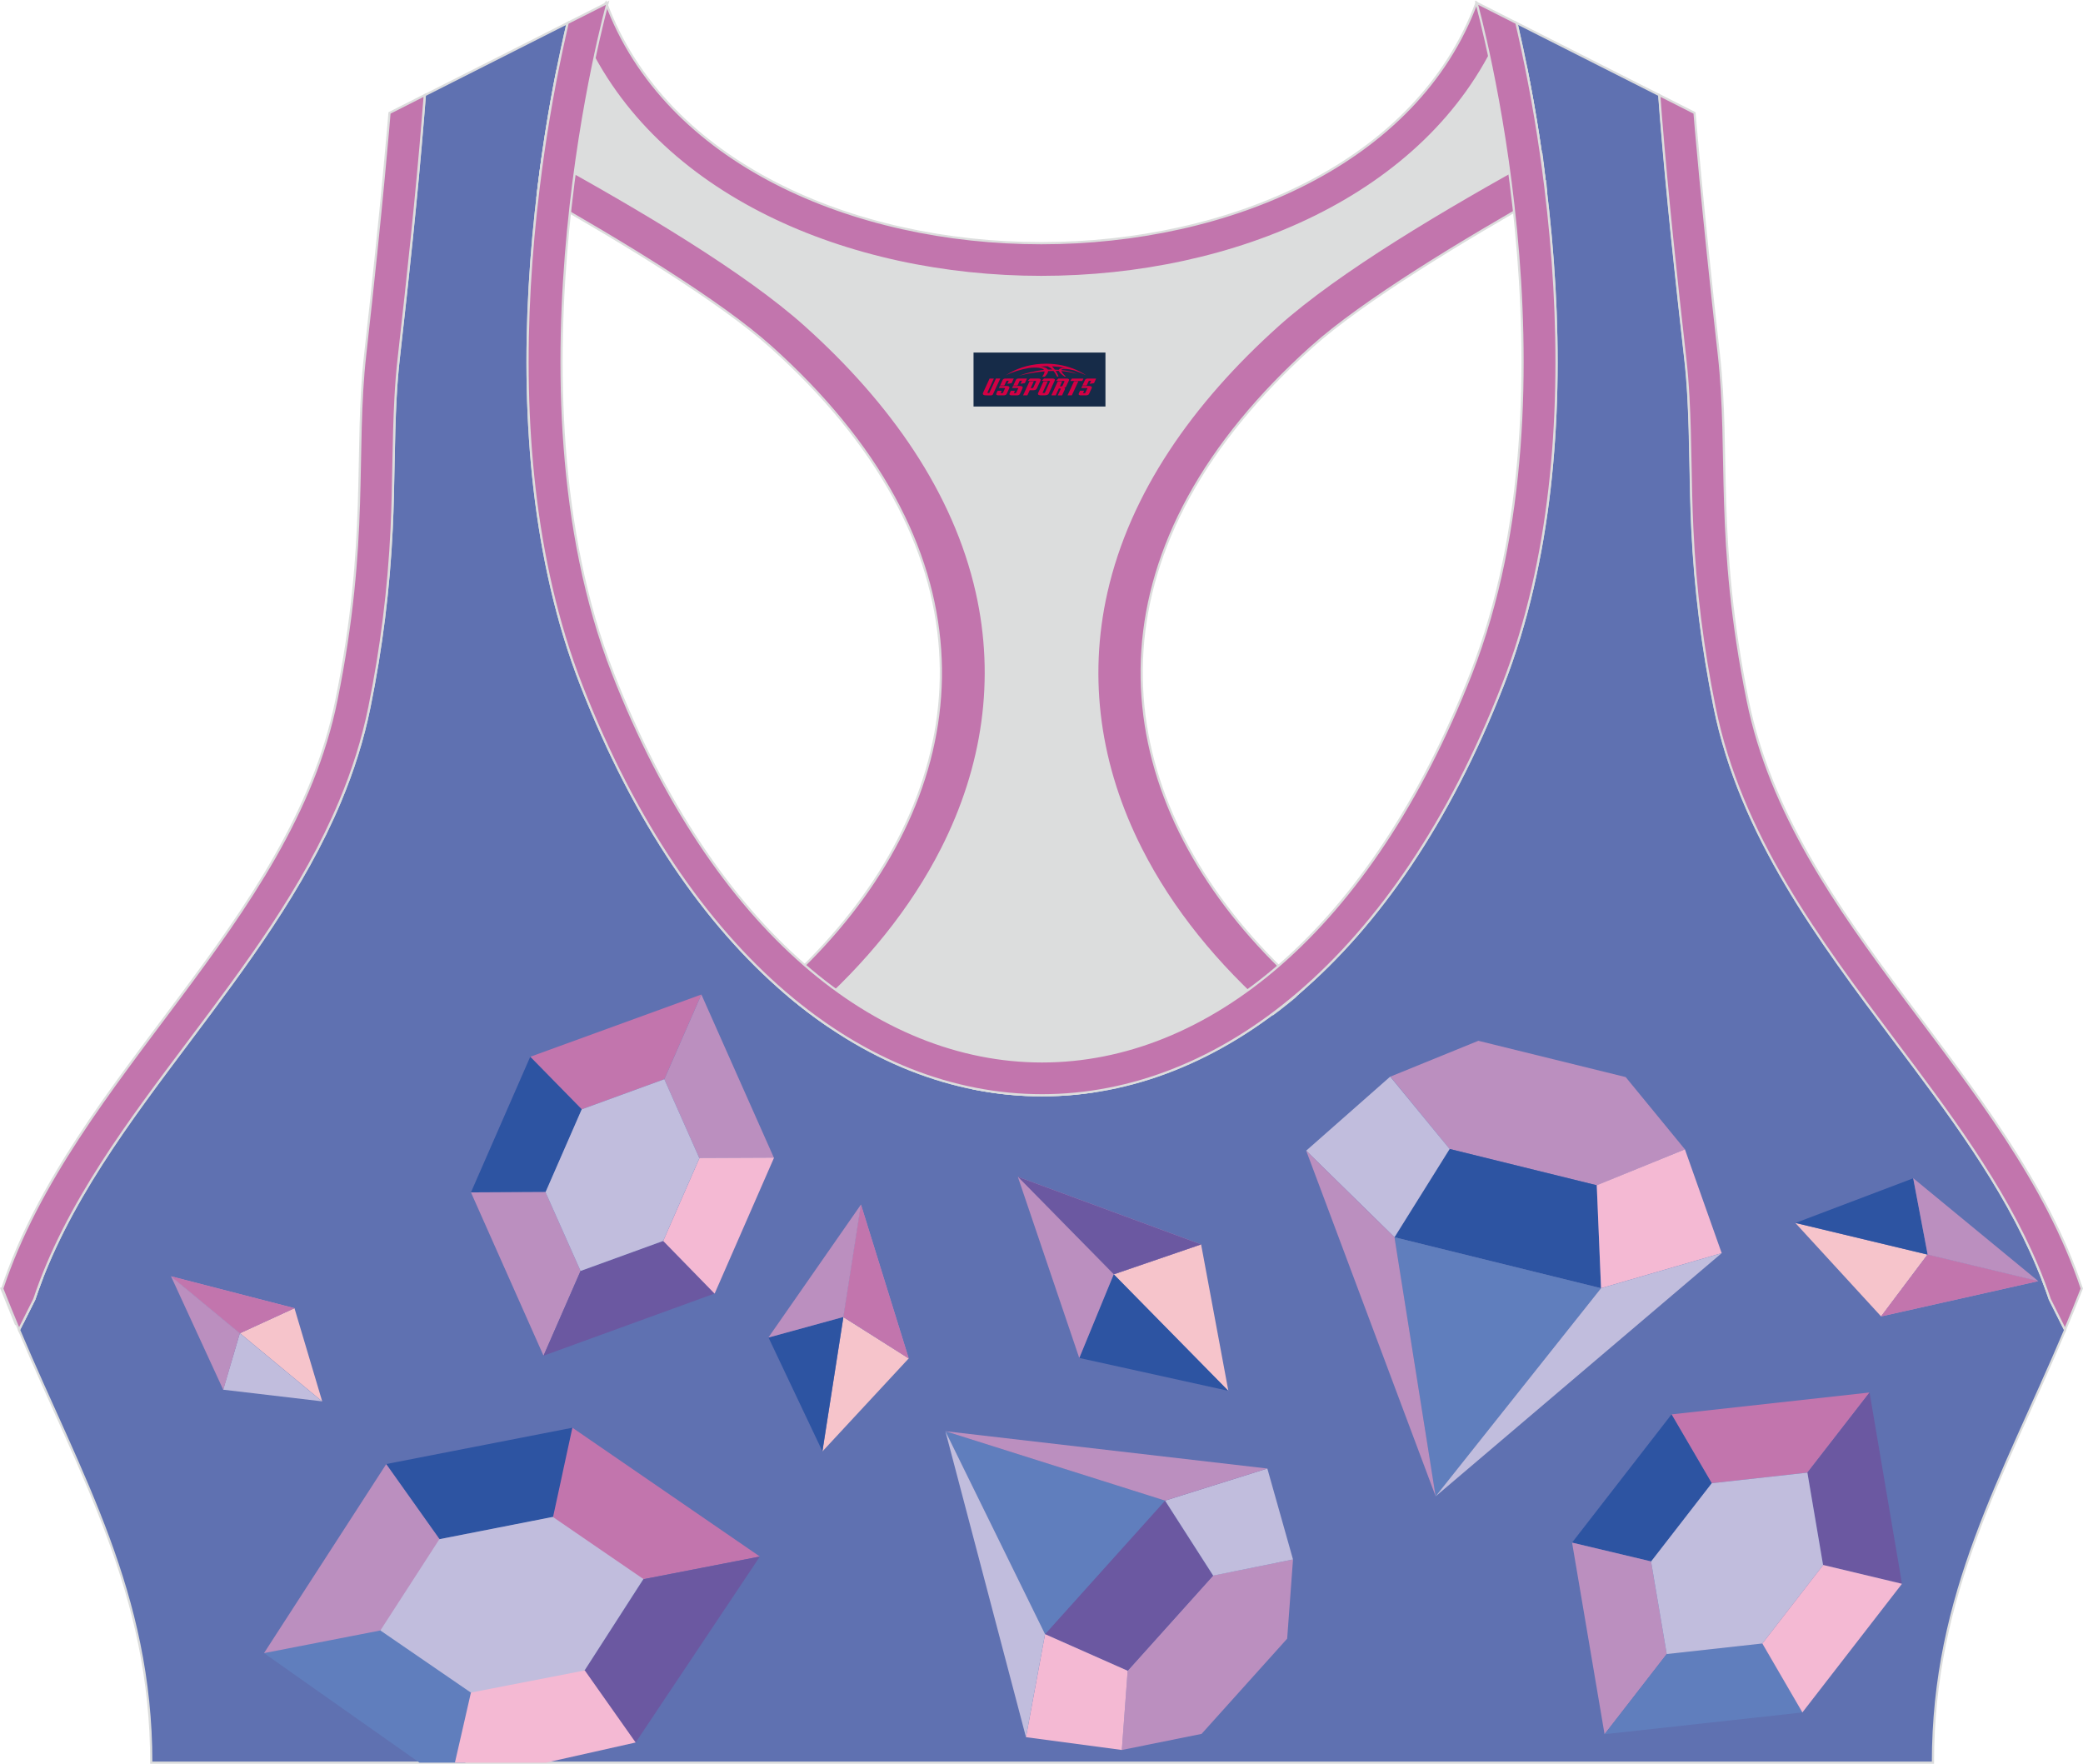 <?xml version="1.0" encoding="utf-8"?>
<!-- Generator: Adobe Illustrator 24.0.1, SVG Export Plug-In . SVG Version: 6.00 Build 0)  -->
<svg xmlns="http://www.w3.org/2000/svg" xmlns:xlink="http://www.w3.org/1999/xlink" version="1.1" id="图层_1" x="0px" y="0px" width="378.8px" height="320.8px" viewBox="0 0 378.95 320.78" enable-background="new 0 0 378.95 320.78" xml:space="preserve">
<g>
	
		<path fill-rule="evenodd" clip-rule="evenodd" fill="#5F71B1" stroke="#DCDDDD" stroke-width="0.4" stroke-miterlimit="22.926" d="   M275.89,4.1l25.98,13.13l0.3,3.74c1.19,14.71,2.78,29.47,4.44,44.13c0.27,2.35,0.45,4.72,0.58,7.08   c0.43,7.96,0.33,15.95,0.71,23.93c0.52,11,1.86,21.69,4.05,32.49c4.72,23.22,18.82,42.1,32.73,60.65   c9.62,12.83,19.79,26.21,26.01,41.09c0.82,1.96,1.57,3.94,2.24,5.95l2.78,5.55c-11.28,26.72-24.06,47.88-24.06,78.74H189.84h-0.52   H27.52c0-30.86-12.78-52.02-24.06-78.74l2.78-5.55c5.76-17.31,17.41-32.6,28.24-47.04c10.28-13.7,20.75-27.66,27.41-43.56   c2.31-5.52,4.13-11.22,5.32-17.09c2.19-10.79,3.53-21.49,4.05-32.49c0.38-7.97,0.28-15.97,0.71-23.93   c0.13-2.37,0.31-4.73,0.58-7.08c1.66-14.66,3.25-29.42,4.44-44.13l0.3-3.74L103.27,4.1c-0.37,1.57-0.71,3.15-1.05,4.71   c-1.78,8.29-3.18,16.69-4.21,25.1c-2.93,23.86-3.13,49.43,2.32,72.94c1.4,6.05,3.2,12.02,5.46,17.81   c38.8,99.35,128.77,99.35,167.57,0c2.26-5.79,4.06-11.76,5.46-17.81c5.45-23.5,5.26-49.08,2.32-72.94   c-1.03-8.41-2.43-16.81-4.21-25.1C276.6,7.25,276.25,5.67,275.89,4.1z"/>
	<g>
		<g>
			<polygon fill-rule="evenodd" clip-rule="evenodd" fill="#C275AD" points="100.63,275.9 105.07,287.1 117.09,287.2 138.24,283.08      104.14,259.65 104.13,259.65 99.89,267.08 100.61,275.9    "/>
			<polygon fill-rule="evenodd" clip-rule="evenodd" fill="#2D54A2" points="100.61,275.9 102.23,268.44 102.44,267.44      104.13,259.65 70.29,266.25 70.27,266.26 73.34,274.87 79.97,279.92    "/>
			<polygon fill-rule="evenodd" clip-rule="evenodd" fill="#6B58A1" points="106.37,303.77 106.02,311.08 115.64,316.91      138.24,283.08 117.08,287.2    "/>
			<polygon fill-rule="evenodd" clip-rule="evenodd" fill="#BB8FBF" points="79.94,279.92 79.97,279.92 74.78,272.61 70.27,266.26      48.03,300.65 61.55,301.99 69.2,296.53 80.16,292.12    "/>
			<polygon fill-rule="evenodd" clip-rule="evenodd" fill="#607EBD" points="69.2,296.53 48.03,300.65 76.31,320.57 84.64,320.57      87.44,316.6 85.66,307.83 77.61,297.6    "/>
			<polygon fill-rule="evenodd" clip-rule="evenodd" fill="#F4B9D3" points="115.64,316.91 110.06,309 106.37,303.77 106.35,303.82      92.53,301.7 85.67,307.84 83.9,315.6 82.76,320.57 99.33,320.57    "/>
			<polygon fill-rule="evenodd" clip-rule="evenodd" fill="#C1BDDD" points="117.05,287.17 109.46,281.97 100.57,275.87      79.97,279.92 79.94,279.92 69.2,296.53 85.66,307.83 92.71,306.46 106.34,303.81 106.37,303.77    "/>
		</g>
		<g>
			<polygon fill-rule="evenodd" clip-rule="evenodd" fill="#BB8FBF" points="295.75,195.86 268.95,189.26 252.94,195.78      263.72,208.94 290.52,215.55 306.53,209.01    "/>
			<polygon fill-rule="evenodd" clip-rule="evenodd" fill="#2D54A2" points="290.49,215.54 263.74,208.94 253.7,225 291.27,234.27         "/>
			<polygon fill-rule="evenodd" clip-rule="evenodd" fill="#607EBD" points="261.18,272.13 291.27,234.27 253.7,225    "/>
			<polygon fill-rule="evenodd" clip-rule="evenodd" fill="#F4B9D3" points="291.27,234.27 313.22,227.89 306.53,209.01      290.49,215.54    "/>
			<polygon fill-rule="evenodd" clip-rule="evenodd" fill="#C1BDDD" points="261.18,272.13 313.22,227.89 291.27,234.27    "/>
			<polygon fill-rule="evenodd" clip-rule="evenodd" fill="#C1BDDD" points="253.69,225 237.63,209.25 252.91,195.78 263.72,208.94         "/>
			<polygon fill-rule="evenodd" clip-rule="evenodd" fill="#BB8FBF" points="261.18,272.13 237.63,209.25 253.69,225    "/>
		</g>
		<g>
			<polygon fill-rule="evenodd" clip-rule="evenodd" fill="#C275AD" points="105.83,201.73 120.86,196.25 127.6,180.84      96.46,192.17    "/>
			<polygon fill-rule="evenodd" clip-rule="evenodd" fill="#2D54A2" points="105.83,201.73 96.46,192.17 85.68,216.83 99.26,216.77         "/>
			<polygon fill-rule="evenodd" clip-rule="evenodd" fill="#BB8FBF" points="127.21,210.57 140.78,210.51 127.6,180.84      120.86,196.25    "/>
			<polygon fill-rule="evenodd" clip-rule="evenodd" fill="#BB8FBF" points="99.24,216.79 99.26,216.77 85.68,216.84 98.88,246.55      105.62,231.13    "/>
			<polygon fill-rule="evenodd" clip-rule="evenodd" fill="#6B58A1" points="105.62,231.13 98.88,246.55 129.99,235.24      120.65,225.67    "/>
			<polygon fill-rule="evenodd" clip-rule="evenodd" fill="#F4B9D3" points="140.8,210.57 140.78,210.51 127.21,210.57      127.24,210.61 120.65,225.67 129.99,235.24 130.02,235.23    "/>
			<polygon fill-rule="evenodd" clip-rule="evenodd" fill="#C1BDDD" points="120.86,196.25 105.83,201.73 99.26,216.77      99.24,216.79 105.62,231.13 120.65,225.67 127.24,210.61 127.21,210.57    "/>
		</g>
		<g>
			<polygon fill-rule="evenodd" clip-rule="evenodd" fill="#F6C4CB" points="223.47,252.94 218.51,226.3 202.63,231.75    "/>
			<polygon fill-rule="evenodd" clip-rule="evenodd" fill="#2D54A2" points="223.44,252.93 196.32,246.95 202.61,231.74    "/>
			<polygon fill-rule="evenodd" clip-rule="evenodd" fill="#BB8FBF" points="202.61,231.74 185.17,214 218.51,226.3    "/>
			<polygon fill-rule="evenodd" clip-rule="evenodd" fill="#6B58A1" points="218.51,226.3 202.61,231.74 185.17,214    "/>
			<polygon fill-rule="evenodd" clip-rule="evenodd" fill="#BB8FBF" points="185.17,214 202.61,231.74 196.35,246.98    "/>
		</g>
		<g>
			<polygon fill-rule="evenodd" clip-rule="evenodd" fill="#BB8FBF" points="218.6,315.34 234.17,298.02 235.23,283.61      220.71,286.53 205.14,303.87 204.09,318.27    "/>
			<polygon fill-rule="evenodd" clip-rule="evenodd" fill="#6B58A1" points="205.15,303.86 220.69,286.56 211.94,272.92      190.12,297.2    "/>
			<polygon fill-rule="evenodd" clip-rule="evenodd" fill="#607EBD" points="171.99,260.28 190.12,297.2 211.94,272.92    "/>
			<polygon fill-rule="evenodd" clip-rule="evenodd" fill="#F4B9D3" points="190.12,297.2 186.65,315.94 204.09,318.27      205.15,303.86    "/>
			<polygon fill-rule="evenodd" clip-rule="evenodd" fill="#C1BDDD" points="171.99,260.28 186.65,315.94 190.12,297.2    "/>
			<polygon fill-rule="evenodd" clip-rule="evenodd" fill="#C1BDDD" points="211.96,272.91 230.56,267.07 235.23,283.61      220.71,286.55    "/>
			<polygon fill-rule="evenodd" clip-rule="evenodd" fill="#BB8FBF" points="171.99,260.28 230.56,267.07 211.96,272.91    "/>
		</g>
		<g>
			<polygon fill-rule="evenodd" clip-rule="evenodd" fill="#F6C4CB" points="149.63,263.95 165.32,247.04 153.44,239.53    "/>
			<polygon fill-rule="evenodd" clip-rule="evenodd" fill="#2D54A2" points="149.61,263.92 139.8,243.22 153.43,239.5    "/>
			<polygon fill-rule="evenodd" clip-rule="evenodd" fill="#BB8FBF" points="153.43,239.5 156.63,219.05 165.32,247.04    "/>
			<polygon fill-rule="evenodd" clip-rule="evenodd" fill="#C275AD" points="165.32,247.04 153.43,239.5 156.63,219.05    "/>
			<polygon fill-rule="evenodd" clip-rule="evenodd" fill="#BB8FBF" points="156.63,219.05 153.43,239.5 139.78,243.25    "/>
		</g>
		<g>
			<polygon fill-rule="evenodd" clip-rule="evenodd" fill="#F6C4CB" points="58.62,254.86 53.57,237.9 43.65,242.46    "/>
			<polygon fill-rule="evenodd" clip-rule="evenodd" fill="#C1BDDD" points="58.6,254.85 40.6,252.73 43.63,242.46    "/>
			<polygon fill-rule="evenodd" clip-rule="evenodd" fill="#BB8FBF" points="43.63,242.46 31.11,232.1 53.57,237.9    "/>
			<polygon fill-rule="evenodd" clip-rule="evenodd" fill="#C275AD" points="53.57,237.9 43.63,242.46 31.11,232.1    "/>
			<polygon fill-rule="evenodd" clip-rule="evenodd" fill="#BB8FBF" points="31.11,232.1 43.63,242.46 40.62,252.76    "/>
		</g>
		<g>
			<polygon fill-rule="evenodd" clip-rule="evenodd" fill="#C275AD" points="311.42,269.74 328.81,267.82 340.12,253.24      304.09,257.22 311.41,269.75    "/>
			<polygon fill-rule="evenodd" clip-rule="evenodd" fill="#2D54A2" points="311.41,269.75 304.09,257.22 286,280.54 286,280.55      300.38,283.97    "/>
			<polygon fill-rule="evenodd" clip-rule="evenodd" fill="#6B58A1" points="331.66,284.61 346.02,288.04 340.12,253.24      328.81,267.82    "/>
			<polygon fill-rule="evenodd" clip-rule="evenodd" fill="#BB8FBF" points="300.37,283.99 300.38,283.97 286,280.55 291.91,315.4      303.22,300.82    "/>
			<polygon fill-rule="evenodd" clip-rule="evenodd" fill="#607EBD" points="303.22,300.82 291.91,315.4 327.9,311.44 320.61,298.9         "/>
			<polygon fill-rule="evenodd" clip-rule="evenodd" fill="#C1BDDD" points="328.81,267.82 311.42,269.74 311.41,269.75      300.39,283.97 300.37,283.99 303.22,300.82 320.61,298.9 320.62,298.9 331.66,284.65 331.66,284.61    "/>
			<polygon fill-rule="evenodd" clip-rule="evenodd" fill="#F4B9D3" points="327.9,311.44 346.02,288.04 331.66,284.61      331.66,284.65 320.62,298.9 320.61,298.9    "/>
		</g>
		<g>
			<polygon fill-rule="evenodd" clip-rule="evenodd" fill="#F6C4CB" points="326.62,222.4 342.22,239.4 350.65,228.16    "/>
			<polygon fill-rule="evenodd" clip-rule="evenodd" fill="#2D54A2" points="326.65,222.39 348.07,214.27 350.69,228.15    "/>
			<polygon fill-rule="evenodd" clip-rule="evenodd" fill="#BB8FBF" points="350.69,228.15 370.81,232.98 342.22,239.4    "/>
			<polygon fill-rule="evenodd" clip-rule="evenodd" fill="#C275AD" points="342.22,239.4 350.69,228.15 370.81,232.98    "/>
			<polygon fill-rule="evenodd" clip-rule="evenodd" fill="#BB8FBF" points="370.81,232.98 350.69,228.15 348.05,214.24    "/>
		</g>
	</g>
	
		<path fill-rule="evenodd" clip-rule="evenodd" fill="#DCDDDD" stroke="#DCDDDD" stroke-width="0.4" stroke-miterlimit="22.926" d="   M272.83,6.29l4.81,5.93c1.38,6.84,2.5,13.75,3.37,20.66c-23.16,11.23-48.23,28.16-60.89,46.31C187.74,125.59,209.88,155,234.43,180   l-35.08,18.39c-7.43,1.17-14.92,1.01-22.33-0.49l-26.37-11.4c-2.34-1.59-4.64-3.34-6.91-5.24c24.08-18.14,42.84-49.69,20.18-96.74   c-7.93-16.46-34.11-33.18-50.68-43.36c-3.5-2.15-9.7-3.69-15.48-5.29c0.08-0.66,0.15-1.31,0.23-1.97c0.87-7.08,2-14.15,3.39-21.16   l4.64-6.46C132.41,64.98,246.46,64.98,272.83,6.29z"/>
	
		<path fill-rule="evenodd" clip-rule="evenodd" fill="#C275AD" stroke="#DCDDDD" stroke-width="0.4" stroke-miterlimit="22.926" d="   M2.87,240.76l-2.6-6.42c2.5-0.56,4.91-1.1,7.24-1.61c-0.45,1.18-0.88,2.36-1.28,3.55l-2.1,4.19L2.87,240.76L2.87,240.76z    M141.93,179.69c30.74-27.32,41.6-66.24,11.11-103.39c-3.65-4.45-7.9-8.88-12.77-13.25c-9.24-8.3-27.12-19.14-42.42-27.81   c0.05-0.45,0.11-0.89,0.16-1.34c0.23-1.9,0.49-3.8,0.76-5.69c17.71,9.72,36.87,21.12,47.76,30.89   c15.63,14.03,27.05,30.34,31.16,48.5c3.58,15.81,1.29,31.74-6.29,46.7c-5.55,10.96-13.75,21.06-23.88,29.93   C145.63,182.82,143.77,181.31,141.93,179.69z"/>
	
		<path fill-rule="evenodd" clip-rule="evenodd" fill="#C275AD" stroke="#DCDDDD" stroke-width="0.4" stroke-miterlimit="22.926" d="   M376,240.76l2.6-6.42c-2.39-0.54-4.7-1.05-6.93-1.54l0.01,0.03l0.01,0.03l0.02,0.05v0.01l0.02,0.04l0.02,0.05v0.01l0.02,0.05   l0.01,0.03l0.01,0.02l0.04,0.11l0.02,0.05l0,0l0.02,0.05l0.02,0.04v0.01l0.02,0.05l0.01,0.03l0.01,0.03l0.02,0.05v0.01l0.02,0.04   l0.02,0.05l0,0l0.02,0.05l0.01,0.03l0.01,0.02l0.03,0.07l0.01,0.04l0.02,0.05l0,0l0.02,0.05l0.02,0.04V234l0.02,0.05l0.01,0.03   l0.01,0.03l0.02,0.05v0.01l0.02,0.04l0.02,0.05l0,0l0.02,0.05l0.01,0.04l0.01,0.02l0.02,0.05l0.01,0.02l0.01,0.03l0.02,0.05l0,0   l0.02,0.05l0.02,0.04v0.01l0.02,0.05l0.01,0.03l0.01,0.03l0.02,0.05v0.01l0.01,0.04l0.02,0.05l0,0l0.02,0.05l0.01,0.04l0.01,0.02   l0.02,0.05l0.01,0.02l0.01,0.03l0.02,0.05v0.01l0.02,0.05l0.02,0.05v0.01l0.02,0.05l0.01,0.03l0.01,0.02l0.02,0.05l0.01,0.01   l0.01,0.04l0.02,0.05l0,0l0.02,0.05l0.01,0.04l0.01,0.02l0.02,0.05l0.01,0.02l0.01,0.03l0.02,0.05v0.01l0.02,0.05l0.02,0.05v0.01   l0.02,0.05l0.01,0.03l0.01,0.02l0.02,0.06l0.01,0.02l0.01,0.04l0.02,0.06l2.14,4.27L376,240.76L376,240.76z M237.08,179.82   c-30.84-27.32-41.79-66.31-11.25-103.51c3.65-4.45,7.9-8.88,12.77-13.25c9.3-8.35,27.32-19.27,42.69-27.96v-0.02v-0.02v-0.02v-0.01   v-0.01V35v-0.02v-0.02v-0.02v-0.02V34.9v-0.02v-0.02v-0.02l-0.01-0.06v-0.02v-0.02v-0.02l-0.08-0.67v-0.02v-0.02v-0.04v-0.02v-0.02   v-0.02v-0.02v-0.02l-0.01-0.09l-0.01-0.09l-0.02-0.18v-0.03l-0.01-0.06l-0.01-0.09l-0.01-0.09l-0.01-0.09l-0.01-0.06v-0.03   l-0.01-0.09l-0.01-0.09l-0.01-0.09L281,32.72l0,0l-0.01-0.09l-0.01-0.09l-0.01-0.09l-0.01-0.09v-0.03l-0.01-0.06l-0.01-0.09   l-0.01-0.09L280.92,32l-0.01-0.06V31.9l-0.01-0.09l-0.01-0.09l-0.01-0.09l-0.01-0.09v-0.01l-0.01-0.09l-0.01-0.09l-0.01-0.09   l-0.01-0.09v-0.02l-0.01-0.07l-0.01-0.09l-0.01-0.09l-0.01-0.09l-0.01-0.05l-0.01-0.04l-0.01-0.09l-0.01-0.09l-0.01-0.09   l-0.01-0.08v-0.01l-0.01-0.09l-0.01-0.09l-0.01-0.09L280.69,30v-0.02l-0.01-0.07l-0.01-0.09l-0.01-0.09l-0.01-0.09l-0.01-0.05   l-0.01-0.04l-0.01-0.09l-0.01-0.09l-0.01-0.09l-0.01-0.08v-0.01l-0.01-0.09l-0.01-0.09l-0.01-0.09l-0.01-0.09v-0.02l-0.01-0.07   l-0.01-0.09l-0.01-0.09l-0.01-0.09l-0.01-0.05l-0.01-0.04l-0.01-0.09l-0.01-0.09l-0.01-0.09c-17.79,9.75-37.07,21.21-48.02,31.04   c-15.63,14.03-27.05,30.34-31.16,48.5c-3.58,15.81-1.29,31.74,6.29,46.7c5.57,11,13.82,21.14,24.01,30.05   c0.44-0.33,0.88-0.66,1.32-1c0.5-0.39,0.99-0.78,1.49-1.18c0.39-0.31,0.77-0.63,1.16-0.95C236,180.76,236.54,180.29,237.08,179.82z   "/>
	
		<path fill-rule="evenodd" clip-rule="evenodd" fill="#C275AD" stroke="#DCDDDD" stroke-width="0.4" stroke-miterlimit="22.926" d="   M268.62,0.42l4.21,5.87c-26.37,58.69-140.42,58.69-166.79,0l4.21-5.87C131.85,58.75,247.02,58.75,268.62,0.42z"/>
	
		<path fill-rule="evenodd" clip-rule="evenodd" fill="#C275AD" stroke="#DCDDDD" stroke-width="0.4" stroke-miterlimit="22.926" d="   M267.64,122.43c20.46-52.38,0.97-122,0.97-122l7.27,3.67c0.37,1.57,0.71,3.15,1.05,4.71c1.78,8.29,3.18,16.69,4.21,25.1   c2.93,23.86,3.13,49.43-2.32,72.94c-1.4,6.05-3.2,12.02-5.46,17.81c-38.8,99.35-128.77,99.35-167.57,0   c-2.26-5.79-4.06-11.76-5.46-17.81c-5.45-23.5-5.26-49.08-2.32-72.94c1.03-8.41,2.43-16.81,4.21-25.1   c0.34-1.56,0.68-3.14,1.05-4.71l7.27-3.67c0,0-19.48,69.62,0.97,122C148.27,216.54,230.89,216.53,267.64,122.43L267.64,122.43z    M301.86,17.22l6.42,3.25c0,0,1.34,16.7,4.42,43.93c2.01,17.83-0.7,33.62,5.25,62.96c8.26,40.69,47.89,68.25,60.78,106.98   c-1,2.55-2.02,5.04-3.05,7.49l-2.78-5.55c-0.67-2.01-1.42-4-2.24-5.95c-6.22-14.88-16.38-28.26-26.01-41.09   c-13.91-18.55-28.02-37.43-32.73-60.65c-2.19-10.79-3.53-21.49-4.05-32.49c-0.38-7.97-0.28-15.97-0.71-23.93   c-0.13-2.37-0.31-4.73-0.58-7.08c-1.66-14.66-3.25-29.42-4.44-44.13L301.86,17.22L301.86,17.22z M3.46,241.83   c-1.03-2.45-2.05-4.94-3.05-7.49c12.89-38.73,52.52-66.29,60.78-106.98c5.96-29.34,3.24-45.13,5.25-62.96   c3.08-27.23,4.42-43.93,4.42-43.93l6.42-3.25l-0.3,3.74c-1.19,14.71-2.78,29.47-4.44,44.13c-0.27,2.35-0.45,4.72-0.58,7.08   c-0.43,7.96-0.33,15.95-0.71,23.93c-0.52,11-1.86,21.69-4.05,32.49c-1.19,5.87-3.01,11.57-5.32,17.09   c-6.66,15.9-17.13,29.86-27.41,43.56C23.65,203.68,12,218.97,6.24,236.28L3.46,241.83z"/>
	
</g>
<g id="tag_logo">
	<rect y="64.06" fill="#162B48" width="24" height="9.818" x="177.11"/>
	<g>
		<path fill="#D30044" d="M193.07,67.25l0.005-0.011c0.131-0.311,1.085-0.262,2.351,0.071c0.715,0.24,1.44,0.54,2.193,0.9    c-0.218-0.147-0.447-0.289-0.682-0.42l0.011,0.005l-0.011-0.005c-1.478-0.845-3.218-1.418-5.1-1.62    c-1.282-0.115-1.658-0.082-2.411-0.055c-2.449,0.142-4.68,0.905-6.458,2.095c1.26-0.638,2.722-1.075,4.195-1.336    c1.467-0.18,2.476-0.033,2.771,0.344c-1.691,0.175-3.469,0.633-4.555,1.075c1.156-0.338,2.967-0.665,4.647-0.813    c0.016,0.251-0.115,0.567-0.415,0.96h0.475c0.376-0.382,0.584-0.725,0.595-1.004c0.333-0.022,0.66-0.033,0.971-0.033    C191.9,67.69,192.11,68.04,192.31,68.43h0.262c-0.125-0.344-0.295-0.687-0.518-1.036c0.207,0,0.393,0.005,0.567,0.011    c0.104,0.267,0.496,0.66,1.058,1.025h0.245c-0.442-0.365-0.753-0.753-0.835-1.004c1.047,0.065,1.696,0.224,2.885,0.513    C194.89,67.51,194.15,67.34,193.07,67.25z M190.63,67.16c-0.164-0.295-0.655-0.485-1.402-0.551    c0.464-0.033,0.922-0.055,1.364-0.055c0.311,0.147,0.589,0.344,0.84,0.589C191.17,67.14,190.9,67.15,190.63,67.16z M192.61,67.21c-0.224-0.016-0.458-0.027-0.715-0.044c-0.147-0.202-0.311-0.398-0.502-0.6c0.082,0,0.164,0.005,0.24,0.011    c0.72,0.033,1.429,0.125,2.138,0.273C193.1,66.81,192.72,66.97,192.61,67.21z"/>
		<path fill="#D30044" d="M180.03,68.79L178.86,71.34C178.68,71.71,178.95,71.85,179.43,71.85l0.873,0.005    c0.115,0,0.251-0.049,0.327-0.175l1.342-2.891H181.19L179.97,71.42H179.8c-0.147,0-0.185-0.033-0.147-0.125l1.156-2.504H180.03L180.03,68.79z M181.89,70.14h1.271c0.36,0,0.584,0.125,0.442,0.425L183.13,71.6C183.03,71.82,182.76,71.85,182.53,71.85H181.61c-0.267,0-0.442-0.136-0.349-0.333l0.235-0.513h0.742L182.06,71.38C182.04,71.43,182.08,71.44,182.14,71.44h0.18    c0.082,0,0.125-0.016,0.147-0.071l0.376-0.813c0.011-0.022,0.011-0.044-0.055-0.044H181.72L181.89,70.14L181.89,70.14z M182.71,70.07h-0.78l0.475-1.025c0.098-0.218,0.338-0.256,0.578-0.256H184.43L184.04,69.63L183.26,69.75l0.262-0.562H183.23c-0.082,0-0.12,0.016-0.147,0.071L182.71,70.07L182.71,70.07z M184.3,70.14L184.13,70.51h1.069c0.06,0,0.06,0.016,0.049,0.044    L184.87,71.37C184.85,71.42,184.81,71.44,184.73,71.44H184.55c-0.055,0-0.104-0.011-0.082-0.06l0.175-0.376H183.9L183.67,71.52C183.57,71.71,183.75,71.85,184.02,71.85h0.916c0.24,0,0.502-0.033,0.605-0.251l0.475-1.031c0.142-0.3-0.082-0.425-0.442-0.425H184.3L184.3,70.14z M185.11,70.07l0.371-0.818c0.022-0.055,0.06-0.071,0.147-0.071h0.295L185.66,69.74l0.791-0.115l0.387-0.845H185.39c-0.24,0-0.48,0.038-0.578,0.256L184.34,70.07L185.11,70.07L185.11,70.07z M187.51,70.53h0.278c0.087,0,0.153-0.022,0.202-0.115    l0.496-1.075c0.033-0.076-0.011-0.12-0.125-0.12H186.96l0.431-0.431h1.522c0.355,0,0.485,0.153,0.393,0.355l-0.676,1.445    c-0.06,0.125-0.175,0.333-0.644,0.327l-0.649-0.005L186.9,71.85H186.12l1.178-2.558h0.785L187.51,70.53L187.51,70.53z     M190.1,71.34c-0.022,0.049-0.06,0.076-0.142,0.076h-0.191c-0.082,0-0.109-0.027-0.082-0.076l0.944-2.051h-0.785l-0.987,2.138    c-0.125,0.273,0.115,0.415,0.453,0.415h0.72c0.327,0,0.649-0.071,0.769-0.322l1.085-2.384c0.093-0.202-0.06-0.355-0.415-0.355    h-1.533l-0.431,0.431h1.38c0.115,0,0.164,0.033,0.131,0.104L190.1,71.34L190.1,71.34z M192.82,70.21h0.278    c0.087,0,0.158-0.022,0.202-0.115l0.344-0.753c0.033-0.076-0.011-0.12-0.125-0.12h-1.402l0.425-0.431h1.527    c0.355,0,0.485,0.153,0.393,0.355l-0.529,1.124c-0.044,0.093-0.147,0.18-0.393,0.18c0.224,0.011,0.256,0.158,0.175,0.327    l-0.496,1.075h-0.785l0.54-1.167c0.022-0.055-0.005-0.087-0.104-0.087h-0.235L192.05,71.85h-0.785l1.178-2.558h0.785L192.82,70.21L192.82,70.21z M195.39,69.3L194.21,71.85h0.785l1.184-2.558H195.39L195.39,69.3z M196.9,69.23l0.202-0.431h-2.1l-0.295,0.431    H196.9L196.9,69.23z M196.88,70.14h1.271c0.36,0,0.584,0.125,0.442,0.425l-0.475,1.031c-0.104,0.218-0.371,0.251-0.605,0.251    h-0.916c-0.267,0-0.442-0.136-0.349-0.333l0.235-0.513h0.742L197.05,71.38c-0.022,0.049,0.022,0.06,0.082,0.06h0.18    c0.082,0,0.125-0.016,0.147-0.071l0.376-0.813c0.011-0.022,0.011-0.044-0.049-0.044h-1.069L196.88,70.14L196.88,70.14z     M197.69,70.07H196.91l0.475-1.025c0.098-0.218,0.338-0.256,0.578-0.256h1.451l-0.387,0.845l-0.791,0.115l0.262-0.562h-0.295    c-0.082,0-0.12,0.016-0.147,0.071L197.69,70.07z"/>
	</g>
</g>
</svg>